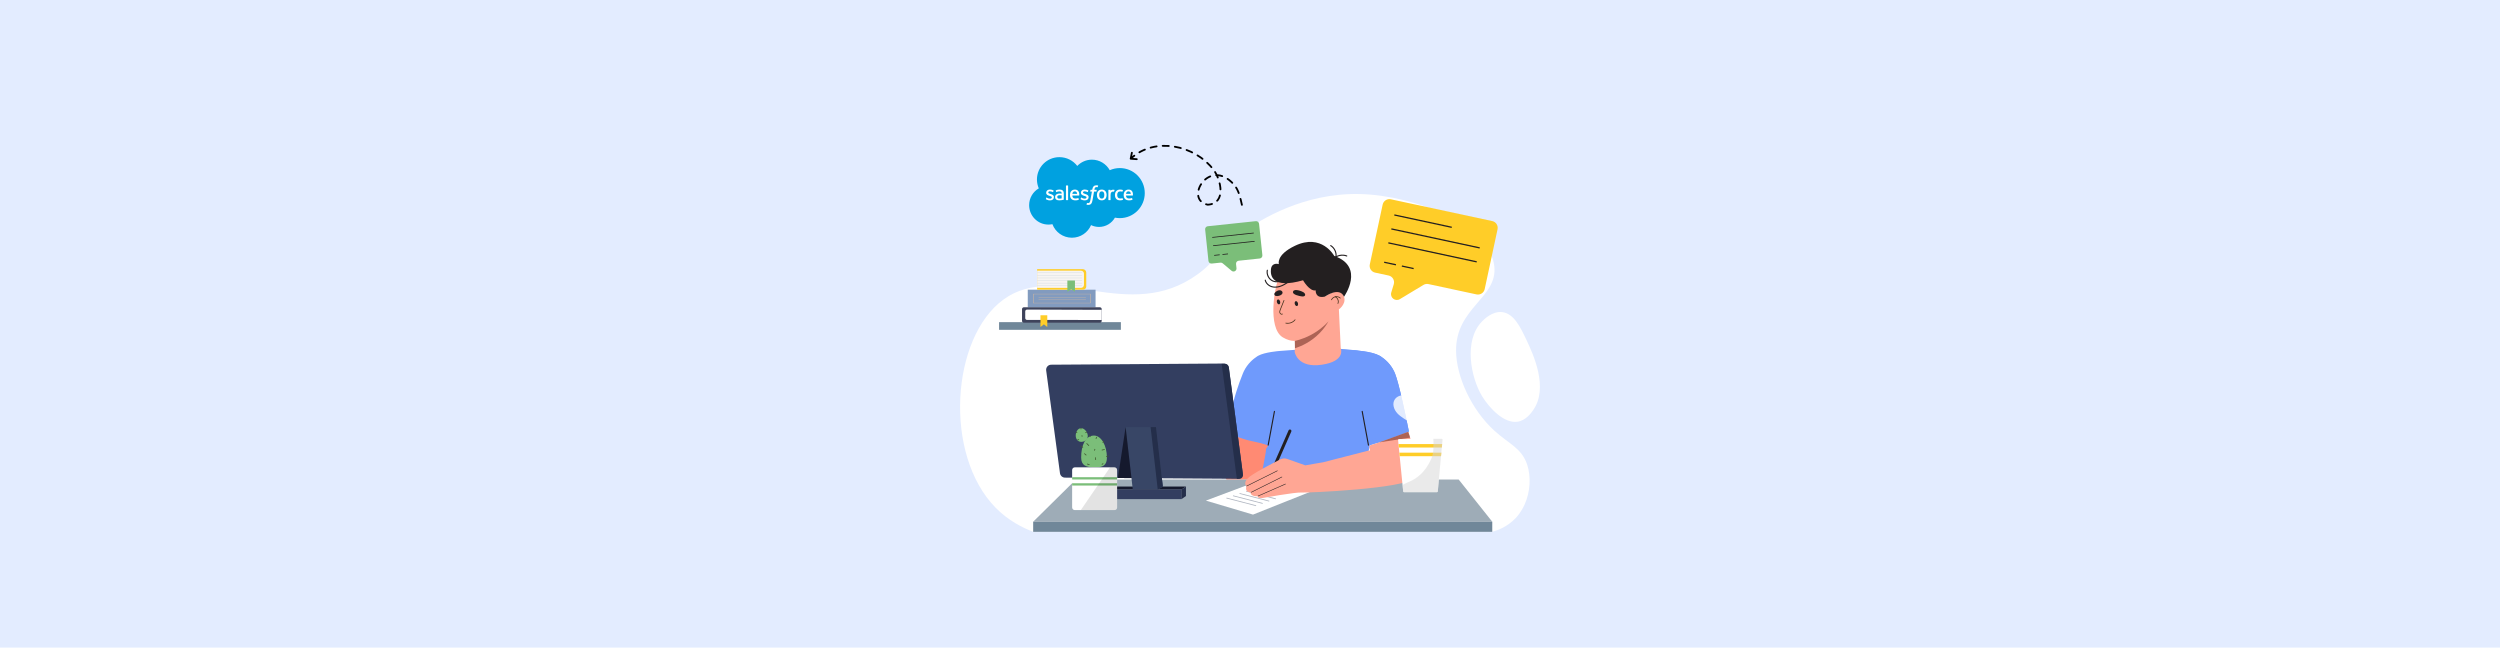 <svg width="4096" height="1061" viewBox="0 0 4096 1061" fill="none" xmlns="http://www.w3.org/2000/svg">
<rect width="4096" height="1061" fill="#E3ECFF"/>
<path d="M1631.27 831.888C1545.51 744.74 1558.25 552.99 1644.33 490.573C1731.96 427.034 1849.38 531.053 1962.18 449.402C1996.9 424.276 1994.28 408.148 2041.87 376.357C2064.43 361.29 2134.51 315.791 2227.8 317.923C2320.07 320.033 2440.76 369.928 2448.26 436.122C2454.16 488.233 2384.65 503.808 2385.62 575.349C2386.17 616.657 2410.15 670.926 2448.7 705.943C2472.36 727.438 2493.39 734.289 2502.26 761.721C2508.39 780.649 2507.5 805.567 2497.84 826.797C2492.16 839.263 2485.04 847.041 2483.23 848.931C2469.37 863.388 2453.36 869.011 2444.94 871.288H1692.81C1675.27 864.609 1652.03 852.977 1631.27 831.888Z" fill="#E3ECFF"/>
<path d="M1631.27 831.888C1545.51 744.74 1558.25 552.99 1644.33 490.573C1731.96 427.034 1849.38 531.053 1962.18 449.402C1996.9 424.276 1994.28 408.148 2041.87 376.357C2064.43 361.29 2134.51 315.791 2227.8 317.923C2320.07 320.033 2440.76 369.928 2448.26 436.122C2454.16 488.233 2384.65 503.808 2385.62 575.349C2386.17 616.657 2410.15 670.926 2448.7 705.943C2472.36 727.438 2493.39 734.289 2502.26 761.721C2508.39 780.649 2507.5 805.567 2497.84 826.797C2492.16 839.263 2485.04 847.041 2483.23 848.931C2469.37 863.388 2453.36 869.011 2444.94 871.288H1692.81C1675.27 864.609 1652.03 852.977 1631.27 831.888Z" fill="white"/>
<path d="M2428.05 648.808C2428.33 649.266 2428.56 649.64 2428.64 649.775C2440.01 668.195 2463.89 694.165 2486.2 690.971C2500.11 688.978 2508.95 676.286 2512.09 671.764C2537.63 635.047 2511.7 579.863 2501.27 557.66C2491.44 536.744 2480.56 513.59 2461.19 511.364C2444.82 509.482 2431.17 523.545 2428.05 526.759C2397.62 558.087 2409.9 618.617 2428.05 648.808Z" fill="white"/>
<path d="M2074.08 656.002C2075.3 680.617 2076.51 705.234 2077.73 729.848L2074.08 656.002Z" fill="#231F20"/>
<path d="M2026.82 699.082C2023.5 723.652 2005.13 748.222 2001.8 772.789L2009.55 785.849H2082.82V725.2C2064.15 716.493 2045.48 707.787 2026.81 699.082H2026.82Z" fill="#FF8A73"/>
<path d="M2243.31 584.211C2241.42 582.71 2239.53 581.424 2237.66 580.385C2237.48 580.285 2237.3 580.193 2237.13 580.101C2237.13 580.101 2231.53 577.116 2225.85 575.119C2220 573.064 2195.92 571.589 2195.92 571.589C2195.92 571.589 2182.91 581.944 2166.26 586.64C2160.14 588.367 2154.62 589.748 2147.67 588.853C2133.61 587.039 2124.61 577.075 2121.43 573.158C2115.98 573.535 2107.07 574.17 2095.77 575.083C2095.77 575.083 2071.94 577.007 2061.68 582.731C2061.67 582.733 2060.14 583.588 2060.14 583.588C2053.11 588.183 2043.9 595.887 2037.88 608.331C2037.35 609.424 2036.87 610.529 2036.23 612.099C2028.4 631.195 2021.68 653.791 2020.61 659.37C2016.88 678.797 2013.84 694.889 2010.98 710.538C2013.16 711.738 2025.68 715.071 2029.97 716.626C2039.68 720.145 2046.24 721.873 2055.9 723.806C2061.04 724.834 2068.61 726.624 2077.73 729.851L2077.7 729.928L2074.18 735.75C2075.26 740.757 2060.51 801.353 2065.55 802.23L2230.13 804.08C2238.68 805.566 2246.13 798.131 2244.65 789.576L2240.71 732.632C2241.97 730.015 2244.11 726.293 2247.72 722.765C2250.52 720.021 2253.45 718.133 2257 716.607C2256.27 687.226 2251.3 658.207 2250.15 628.691C2249.63 613.705 2246.09 599.126 2243.31 584.206L2243.31 584.211Z" fill="#6F9AFC"/>
<path d="M2285.67 612.097C2284.89 610.138 2284.05 608.406 2284.02 608.329C2278 595.885 2268.79 588.181 2261.76 583.586C2261.76 583.586 2261.04 583.169 2260.22 582.729C2246.84 575.53 2221.35 573.547 2201.46 573.135C2198.09 577.129 2188.71 587.136 2174.23 588.85C2172.38 589.071 2170.61 589.133 2168.93 589.083C2168.88 597.095 2169.09 605.122 2168.7 612.978C2168.03 626.7 2168.26 640.203 2168.48 653.926C2169.36 685.577 2170.69 716.788 2171.57 748.44C2171.65 750.991 2171.71 753.544 2171.74 756.097L2232.83 745.485C2237.87 744.608 2241.88 740.755 2242.95 735.748L2244.2 729.925C2244.19 729.9 2244.18 729.874 2244.17 729.848C2253.29 726.622 2260.86 724.832 2266 723.804C2271.13 722.777 2275.39 721.809 2279.71 720.596C2283.91 719.418 2287.68 718.377 2291.93 716.622C2296.04 714.926 2301.9 712.039 2308.37 707.049C2303.39 682.308 2292.29 628.68 2285.67 612.095V612.097Z" fill="#6F9AFC"/>
<path d="M2308.37 707.051C2308.04 707.224 2307.7 707.399 2307.36 707.568C2305.9 703.168 2304.91 700.504 2304.91 700.504L2241.77 722.057L2243.61 732.718L2242.96 735.75C2242.77 736.624 2242.49 737.462 2242.13 738.258C2240.45 742.014 2236.99 744.762 2232.83 745.487L2171.75 756.101C2171.71 753.546 2171.66 750.995 2171.58 748.444C2171.52 746.413 2171.46 744.381 2171.4 742.354C2170.52 712.783 2169.31 683.55 2168.48 653.928C2168.26 640.205 2168.04 626.702 2168.7 612.98C2169.09 605.122 2168.88 597.095 2168.94 589.085C2170.62 589.137 2172.38 589.073 2174.23 588.852C2188.71 587.14 2198.1 577.131 2201.46 573.137C2221.35 573.549 2246.84 575.532 2260.22 582.731C2261.05 583.173 2261.76 583.59 2261.76 583.59C2268.79 588.183 2278.01 595.889 2284.02 608.333C2284.06 608.408 2284.89 610.142 2285.67 612.101C2292.29 628.685 2303.39 682.312 2308.37 707.053V707.051Z" fill="#6F9AFC"/>
<path d="M2241.76 730.173C2241.47 730.062 2241.25 729.81 2241.19 729.487L2230.91 674.185C2230.82 673.687 2231.15 673.208 2231.65 673.116C2232.15 673.024 2232.63 673.353 2232.72 673.852L2243 729.153C2243.09 729.652 2242.76 730.131 2242.26 730.222C2242.08 730.255 2241.91 730.235 2241.76 730.173Z" fill="#231F20"/>
<path d="M2078.1 730.173C2078.38 730.062 2078.6 729.81 2078.66 729.487L2088.94 674.185C2089.03 673.687 2088.7 673.208 2088.21 673.116C2087.71 673.024 2087.23 673.353 2087.14 673.852L2076.86 729.153C2076.77 729.652 2077.1 730.131 2077.59 730.222C2077.77 730.255 2077.94 730.235 2078.1 730.173Z" fill="#231F20"/>
<path d="M2121.2 576.481C2121.2 576.481 2125.23 603.563 2165.73 597.561C2205.68 591.638 2196.66 570.504 2196.66 570.504L2193.63 506.915C2193.63 506.915 2209.49 495.728 2199.66 481.49C2191.97 470.331 2170.8 485.929 2170.8 485.929C2170.8 485.929 2166.63 433.665 2152.98 429.472C2139.32 425.279 2105.05 436.994 2096.63 451.814C2088.21 466.634 2076.11 537.215 2101.69 552.698C2116.23 561.5 2127.14 557.902 2127.13 557.436C2127.13 557.181 2126.61 554.382 2121.22 554.352C2121.62 558.843 2121.81 563.78 2121.65 569.095C2121.57 571.663 2121.42 574.129 2121.2 576.483V576.481Z" fill="#FFA694"/>
<path d="M2082.32 441.119C2081.19 451.365 2083.86 473.765 2134.9 459.2C2134.9 459.2 2145.63 477.964 2155.62 475.717C2155.62 475.717 2154.41 489.686 2170.8 485.929C2170.8 485.929 2194.43 469.005 2202.05 486.13C2202.05 486.13 2236.92 437.159 2186.05 419.35C2186.05 419.35 2165.54 381.564 2121.39 402.816C2090.22 417.824 2095.29 432.735 2095.29 432.735C2095.29 432.735 2083.66 428.987 2082.32 441.117V441.119Z" fill="#231F20"/>
<path d="M2206.79 420.261C2206.61 420.312 2206.41 420.306 2206.22 420.231C2199.3 417.529 2190.79 419.307 2185.54 424.557C2185.18 424.914 2184.6 424.914 2184.24 424.557C2183.88 424.197 2183.88 423.618 2184.24 423.259C2189.99 417.511 2199.3 415.561 2206.88 418.523C2207.35 418.707 2207.59 419.239 2207.4 419.712C2207.3 419.992 2207.06 420.188 2206.79 420.263V420.261Z" fill="#231F20"/>
<path d="M2096.31 461.945C2092.44 463.012 2088.19 462.762 2084.54 460.989C2077.87 457.752 2073.97 449.834 2075.47 442.573C2075.57 442.077 2076.05 441.756 2076.55 441.859C2077.05 441.962 2077.37 442.447 2077.26 442.943C2075.95 449.302 2079.5 456.501 2085.34 459.336C2091.18 462.17 2099.04 460.5 2103.22 455.537C2103.55 455.15 2104.12 455.101 2104.51 455.426C2104.9 455.753 2104.95 456.332 2104.62 456.719C2102.46 459.283 2099.51 461.062 2096.32 461.943L2096.31 461.945Z" fill="#231F20"/>
<path d="M2096.35 470.406C2092.77 471.394 2088.49 471.875 2084.15 470.772C2078.15 469.25 2073.31 464.61 2072.1 459.226C2071.99 458.732 2072.32 458.236 2072.8 458.129C2073.29 458.018 2073.78 458.33 2073.89 458.824C2074.95 463.547 2079.25 467.633 2084.6 468.991C2090.48 470.483 2096.3 468.792 2100.14 467.109C2105.12 464.928 2109.62 461.631 2113.96 458.443C2114.37 458.14 2114.95 458.232 2115.24 458.64C2115.55 459.048 2115.46 459.624 2115.05 459.923C2110.62 463.171 2106.05 466.528 2100.88 468.792C2099.57 469.365 2098.03 469.94 2096.35 470.404L2096.35 470.406Z" fill="#231F20"/>
<path d="M2189.08 422.111C2188.96 422.145 2188.82 422.154 2188.69 422.132C2188.19 422.049 2187.85 421.576 2187.93 421.076C2189.08 414.182 2185.72 406.819 2179.76 403.169C2179.33 402.904 2179.19 402.339 2179.46 401.907C2179.72 401.473 2180.29 401.338 2180.72 401.604C2187.3 405.634 2191.01 413.763 2189.74 421.377C2189.68 421.741 2189.42 422.019 2189.08 422.111Z" fill="#231F20"/>
<path opacity="0.76" d="M2121.65 570.592C2131.4 567.44 2147.83 560.57 2162.48 545.378C2168.82 538.797 2173.39 532.16 2176.66 526.453C2171.89 531.632 2165.4 537.679 2156.91 543.317C2143.39 552.295 2130.42 556.512 2121.44 558.616C2121.51 562.608 2121.58 566.597 2121.65 570.589V570.592Z" fill="#934E42"/>
<path d="M2132.9 485.647C2134.89 485.916 2137.42 485.743 2138.22 483.898C2139.03 482.027 2137.36 480.025 2135.67 478.89C2132.8 476.966 2120.72 472.529 2118.67 477.389C2116.31 482.961 2129.92 485.247 2132.9 485.649V485.647Z" fill="#231F20"/>
<path d="M2089.21 479.171C2090.89 477.308 2093.21 475.906 2095.69 475.54C2098.17 475.174 2101.11 476.703 2101.3 479.205C2101.53 482.171 2098.15 484.014 2095.25 484.683C2093.6 485.066 2091.84 485.327 2090.21 484.85C2088.58 484.373 2087.48 482.699 2087.94 481.063C2088.1 480.516 2088.83 479.594 2089.21 479.171Z" fill="#231F20"/>
<path d="M2100.64 515.364C2100.08 515.515 2099.48 515.488 2098.86 515.274C2097.65 514.853 2096.62 513.762 2096.29 512.558C2095.72 510.497 2096.58 508.353 2097.21 506.785L2103.14 491.919C2103.27 491.604 2103.63 491.452 2103.94 491.576C2104.25 491.703 2104.41 492.058 2104.28 492.372L2098.35 507.239C2097.62 509.06 2097.05 510.696 2097.47 512.235C2097.69 513.054 2098.43 513.828 2099.26 514.117C2099.66 514.256 2100.25 514.342 2100.77 513.959C2101.05 513.762 2101.43 513.818 2101.63 514.089C2101.83 514.361 2101.77 514.746 2101.5 514.945C2101.23 515.139 2100.94 515.278 2100.64 515.362L2100.64 515.364Z" fill="#422F19"/>
<path d="M2114.08 529.74C2111.62 530.418 2109.01 530.514 2106.49 529.941C2106.16 529.866 2105.95 529.537 2106.03 529.208C2106.1 528.879 2106.43 528.676 2106.76 528.748C2112.06 529.958 2118.08 527.803 2121.41 523.501C2121.61 523.234 2122 523.185 2122.26 523.392C2122.53 523.599 2122.58 523.982 2122.37 524.249C2120.29 526.946 2117.32 528.847 2114.08 529.74H2114.08Z" fill="#422F19"/>
<path d="M2126.55 496.72C2127.16 498.914 2126.49 501.012 2125.06 501.405C2123.64 501.799 2121.99 500.338 2121.39 498.142C2120.78 495.949 2121.45 493.851 2122.87 493.458C2124.3 493.064 2125.95 494.525 2126.55 496.72Z" fill="#231F20"/>
<path d="M2095.85 498.598C2097.28 498.205 2097.94 496.107 2097.34 493.912C2096.73 491.717 2095.09 490.256 2093.66 490.649C2092.23 491.042 2091.57 493.14 2092.17 495.335C2092.78 497.53 2094.42 498.991 2095.85 498.598Z" fill="#231F20"/>
<path d="M2196.12 488.969C2195.92 489.022 2195.7 488.98 2195.54 488.832C2193.58 487.043 2190.73 486.251 2188.12 486.767C2185.52 487.278 2183.18 489.093 2182.04 491.494C2181.9 491.8 2181.53 491.928 2181.23 491.785C2180.92 491.64 2180.79 491.274 2180.94 490.97C2182.24 488.227 2184.9 486.155 2187.89 485.567C2190.87 484.979 2194.12 485.884 2196.37 487.928C2196.62 488.154 2196.63 488.541 2196.41 488.792C2196.33 488.881 2196.23 488.939 2196.12 488.969H2196.12Z" fill="#422F19"/>
<path d="M2192.2 497.815C2192.07 497.852 2191.92 497.845 2191.79 497.786C2191.48 497.649 2191.34 497.287 2191.48 496.979C2192.26 495.215 2192.25 493.073 2191.45 491.097C2190.65 489.124 2189.18 487.571 2187.39 486.842C2187.08 486.714 2186.93 486.357 2187.06 486.045C2187.18 485.73 2187.54 485.583 2187.85 485.709C2189.94 486.562 2191.67 488.36 2192.58 490.64C2193.5 492.919 2193.51 495.41 2192.6 497.473C2192.52 497.649 2192.37 497.768 2192.2 497.815Z" fill="#422F19"/>
<path d="M2444.93 854.781H1692.74L1762.77 785.626H2389.87L2444.93 854.781Z" fill="#9EACB7"/>
<path d="M2444.93 854.781H1692.74V871.354H2444.93V854.781Z" fill="#708799"/>
<path d="M2052.9 843.131L2155.32 802.34L2065.54 786.514L1975.7 820.203L2052.9 843.131Z" fill="white"/>
<path d="M2009.53 815.312L2009.2 816.595L2057.86 829.226L2058.2 827.942L2009.53 815.312Z" fill="#B0B6C1"/>
<path d="M2020.29 811.572L2019.96 812.855L2068.63 825.486L2068.96 824.203L2020.29 811.572Z" fill="#B0B6C1"/>
<path d="M2031.06 807.827L2030.73 809.11L2079.39 821.741L2079.72 820.458L2031.06 807.827Z" fill="#B0B6C1"/>
<path d="M2041.82 804.083L2041.49 805.366L2090.15 817.997L2090.48 816.714L2041.82 804.083Z" fill="#B0B6C1"/>
<path d="M1744.85 782.547L2027.83 784.478C2032.87 784.512 2036.78 780.084 2036.12 775.085L2013.48 602.825C2012.93 598.668 2009.38 595.57 2005.18 595.598L1722.22 597.529C1717.22 597.563 1713.38 601.982 1714.05 606.945L1736.67 775.346C1737.22 779.449 1740.71 782.522 1744.85 782.55L1744.85 782.547Z" fill="#333E60"/>
<path d="M2026.44 784.543H2030.49C2034.13 784.543 2036.94 781.336 2036.47 777.725L2013.17 601.447C2012.78 598.449 2010.22 596.206 2007.2 596.206H2001.55L2026.44 784.541V784.543Z" fill="#242E4A"/>
<path d="M1823.77 797.155H1943.08L1935.66 802.174H1816.35L1823.77 797.155Z" fill="#15192D"/>
<path d="M1905.2 797.199L1896.92 802.176H1855.94L1844.2 699.728H1894.02L1905.19 797.139L1905.2 797.199Z" fill="#384666"/>
<path d="M1905.2 797.199L1896.92 802.176H1896.85L1896.27 797.141L1885.1 699.728H1894.02L1905.19 797.139L1905.2 797.199Z" fill="#242E4A"/>
<path d="M1816.33 817.762H1935.88V802.174H1816.33V817.762Z" fill="#333E60"/>
<path d="M1935.66 817.761L1943.08 812.743V797.155L1935.66 802.174V817.761Z" fill="#242E4A"/>
<path d="M1853.78 783.292L1844.2 699.728L1831.58 783.14L1853.78 783.292Z" fill="#15192D"/>
<path d="M1813.55 749.637C1813.55 766.131 1801.72 765.616 1792.46 765.616C1779.82 765.616 1771.37 762.858 1771.37 749.637C1771.37 729.748 1778.14 713.624 1792.46 713.624C1804.1 713.624 1813.55 729.748 1813.55 749.637Z" fill="#7BBE79"/>
<path d="M1780.71 725.923L1779.81 726.828L1783.75 730.764L1784.66 729.859L1780.71 725.923Z" fill="#40592F"/>
<path d="M1809.86 735.778L1804.95 736.827L1805.22 738.077L1810.12 737.028L1809.86 735.778Z" fill="#40592F"/>
<path d="M1795.36 749.261L1794.09 749.402L1794.57 753.716L1795.84 753.575L1795.36 749.261Z" fill="#40592F"/>
<path d="M1776.89 742.563L1776.06 743.534L1779.41 746.41L1780.24 745.44L1776.89 742.563Z" fill="#40592F"/>
<path d="M1795.98 715.604L1795.02 718.959L1796.25 719.31L1797.21 715.955L1795.98 715.604Z" fill="#40592F"/>
<path d="M1785.11 712.583L1784.05 713.292L1785.97 716.169L1787.03 715.46L1785.11 712.583Z" fill="#40592F"/>
<path d="M1816.07 746.289L1812.19 747.583L1812.59 748.796L1816.48 747.501L1816.07 746.289Z" fill="#40592F"/>
<path d="M1808.27 722.136L1806.15 724.969L1807.17 725.736L1809.3 722.903L1808.27 722.136Z" fill="#40592F"/>
<path d="M1770.98 729.794L1770.23 730.826L1774.1 733.656L1774.85 732.624L1770.98 729.794Z" fill="#40592F"/>
<path d="M1781.19 759.548L1780.83 760.777L1784.9 761.942L1785.25 760.712L1781.19 759.548Z" fill="#40592F"/>
<path d="M1793.31 735.426L1792.63 738.17L1793.87 738.48L1794.55 735.736L1793.31 735.426Z" fill="#40592F"/>
<path d="M1807.24 758.88L1804.85 760.475L1805.55 761.539L1807.95 759.944L1807.24 758.88Z" fill="#40592F"/>
<path d="M1782.24 714.223C1782.24 719.588 1777.46 723.937 1771.57 723.937C1765.68 723.937 1762.47 718.989 1762.47 713.625C1762.47 708.26 1765.47 701.565 1771.37 701.565C1777.26 701.565 1782.24 708.859 1782.24 714.223H1782.24Z" fill="#7BBE79"/>
<path d="M1763.38 707.11L1762.57 708.092L1764.46 709.673L1765.28 708.691L1763.38 707.11Z" fill="#40592F"/>
<path d="M1771.74 701.055H1770.46V703.452H1771.74V701.055Z" fill="#40592F"/>
<path d="M1780.29 707.182L1777.96 708.633L1778.64 709.717L1780.96 708.266L1780.29 707.182Z" fill="#40592F"/>
<path d="M1773.24 713.093L1771.98 713.298L1772.35 715.544L1773.61 715.339L1773.24 713.093Z" fill="#40592F"/>
<path d="M1765.68 719.337L1765.27 720.549L1767.75 721.385L1768.16 720.173L1765.68 719.337Z" fill="#40592F"/>
<path d="M1825.91 765.709H1760.95C1758.54 765.709 1756.59 767.662 1756.59 770.071V831.375C1756.59 833.784 1758.54 835.737 1760.95 835.737H1825.91C1828.32 835.737 1830.28 833.784 1830.28 831.375V770.071C1830.28 767.662 1828.32 765.709 1825.91 765.709Z" fill="white"/>
<path d="M1830.28 781.822H1756.59V785.579H1830.28V781.822Z" fill="#7BBE79"/>
<path d="M1830.28 791.765H1756.59V795.521H1830.28V791.765Z" fill="#7BBE79"/>
<path opacity="0.12" d="M1770.81 835.737L1818.68 765.782L1825.79 765.737C1828.26 765.722 1830.28 767.702 1830.28 770.151V830.886C1830.28 833.565 1828.08 835.737 1825.38 835.737H1770.81Z" fill="#161616"/>
<path d="M2071.08 805.03C2070.75 805.03 2070.41 804.959 2070.09 804.814C2068.86 804.26 2068.31 802.811 2068.86 801.579L2111.24 704.993C2111.86 703.794 2113.33 703.321 2114.54 703.943C2115.74 704.565 2116.21 706.041 2115.59 707.243L2073.33 803.585C2072.92 804.495 2072.02 805.032 2071.08 805.03Z" fill="#231F20"/>
<path d="M2315.71 783.665C2301.97 800.437 2142.84 807.722 2132.62 806.952C2122.4 806.182 2068.39 815.941 2068.39 815.941C2068.39 815.941 2059.24 816.713 2060.84 812.791C2052.83 814.312 2046.85 808.714 2049.73 806.659C2049.73 806.659 2038.76 807.352 2042.18 796.515C2042.18 796.515 2036.42 792.107 2044.25 783.727C2051.13 776.37 2084.24 759.566 2097.57 752.679C2101.06 750.876 2105.13 750.594 2108.83 751.9L2138.63 762.42L2167.99 757.346L2242.13 738.254L2244.53 738.115L2243.6 732.714L2244.2 729.926C2244.19 729.9 2244.18 729.875 2244.17 729.849C2249.09 728.271 2254.03 726.648 2259 724.981C2275.65 719.391 2291.77 713.567 2307.36 707.569C2313.2 725.12 2326.69 770.259 2315.71 783.667L2315.71 783.665Z" fill="#FFA694"/>
<path opacity="0.76" d="M2259.89 724.757C2276.72 722.174 2293.54 719.593 2310.36 717.01C2309.33 713.837 2308.3 710.664 2307.26 707.493C2291.47 713.249 2275.68 719.003 2259.9 724.759L2259.89 724.757Z" fill="#934E42"/>
<path d="M2106.3 792.488L2060.66 812.459L2061 813.25L2106.65 793.28L2106.3 792.488Z" fill="#231F20"/>
<path d="M2092.87 770.759L2041.98 796.121L2042.37 796.894L2093.26 771.532L2092.87 770.759Z" fill="#231F20"/>
<path d="M2100.42 780.902L2049.53 806.265L2049.92 807.038L2100.81 781.676L2100.42 780.902Z" fill="#231F20"/>
<path d="M2361.49 781.752C2348.86 781.752 2338.58 771.473 2338.58 758.843C2338.58 746.213 2348.86 735.935 2361.49 735.935C2374.12 735.935 2384.4 746.213 2384.4 758.843C2384.4 771.473 2374.12 781.752 2361.49 781.752ZM2361.49 741.688C2352.03 741.688 2344.33 749.384 2344.33 758.843C2344.33 768.302 2352.03 775.998 2361.49 775.998C2370.95 775.998 2378.64 768.302 2378.64 758.843C2378.64 749.384 2370.95 741.688 2361.49 741.688Z" fill="white"/>
<path d="M2290.6 720.863L2291.26 727.53L2291.84 733.256L2292.67 741.693L2293.23 747.419L2297.91 794.472L2298.97 805.246C2299.05 805.924 2299.68 806.431 2300.44 806.431H2354.21C2354.97 806.431 2355.62 805.924 2355.68 805.217L2361 747.419L2361.52 741.693L2362.29 733.256L2362.82 727.581V727.53L2363.49 720.326C2363.57 719.548 2362.88 718.89 2362 718.89L2348.47 718.99L2292.05 719.416C2291.19 719.446 2290.5 720.104 2290.6 720.863Z" fill="white"/>
<path d="M2291.26 727.53L2291.84 733.256H2362.29L2362.81 727.582V727.53H2291.26Z" fill="#FFCD28"/>
<path d="M2292.67 741.692L2293.23 747.418H2360.99L2361.52 741.692H2292.67Z" fill="#FFCD28"/>
<g style="mix-blend-mode:multiply" opacity="0.5">
<path d="M2363.48 720.328L2355.67 805.218C2355.62 805.926 2354.97 806.43 2354.21 806.43H2300.44C2299.68 806.43 2299.05 805.926 2298.97 805.242L2297.91 794.472C2302.74 791.715 2308.04 789.821 2313.02 787.317C2323.01 782.26 2331.45 774.424 2337.62 765.121C2343.03 756.981 2347.78 747.761 2348.29 737.97C2348.63 731.299 2348.77 724.421 2348.47 718.985L2361.99 718.885C2362.88 718.885 2363.56 719.541 2363.48 720.326L2363.48 720.328Z" fill="#D6D6D6"/>
</g>
<path opacity="0.8" d="M2311.38 692.88C2304.03 687.861 2295.7 683.848 2289.67 677.506C2283.64 671.164 2280.44 661.406 2285.31 654.26C2288.39 649.723 2294.5 647.106 2300.26 647.856C2306.01 648.607 2311.09 652.682 2312.7 657.831C2314.12 662.408 2312.96 667.47 2314.75 671.938C2316.24 675.661 2319.56 678.451 2322.2 681.579C2325.35 685.293 2327.55 689.657 2328.73 694.233C2329.6 697.573 2331.33 705.474 2329.09 708.589C2325.92 713.002 2324.28 705.884 2322.65 703.496C2319.79 699.286 2315.69 695.82 2311.39 692.882L2311.38 692.88Z" fill="white"/>
<path opacity="0.7" d="M2332.39 648.611C2336.67 647.828 2341.22 649.793 2343.98 653.152C2350.62 661.213 2345.1 683.495 2332.58 675.244C2324.64 670.001 2319.62 650.941 2332.38 648.609L2332.39 648.611Z" fill="white"/>
<path d="M1836.46 527.792H1636.88V540.375H1836.46V527.792Z" fill="#708799"/>
<path d="M1794.97 474.633H1683.88V503.618H1794.97V474.633Z" fill="#829BBF"/>
<path d="M1787.03 496.716H1692.67V481.507H1787.03V496.716ZM1693.44 496.247H1786.26V481.975H1693.44V496.247Z" fill="#DBBB9C"/>
<path d="M1779.2 486.726H1701.56V487.194H1779.2V486.726Z" fill="#DBBB9C"/>
<path d="M1779.2 490.735H1701.56V491.204H1779.2V490.735Z" fill="#DBBB9C"/>
<path d="M1699.23 440.935H1774.02C1777.16 440.935 1779.71 443.485 1779.71 446.626V469.494C1779.71 472.314 1777.42 474.607 1774.6 474.607H1699.23V440.935H1699.23Z" fill="#FFCD28"/>
<path d="M1699.23 443.509H1771.06C1773.76 443.509 1775.95 445.698 1775.95 448.395V466.753C1775.95 469.449 1773.76 471.639 1771.06 471.639H1699.23V443.509Z" fill="#F7F4F2"/>
<path d="M1772.23 447.39H1699.84C1699.45 447.39 1699.14 447.168 1699.14 446.892C1699.14 446.616 1699.45 446.394 1699.84 446.394H1772.23C1772.61 446.394 1772.93 446.616 1772.93 446.892C1772.93 447.168 1772.61 447.39 1772.23 447.39Z" fill="#DCE1E5"/>
<path d="M1772.23 451.647H1699.84C1699.45 451.647 1699.14 451.424 1699.14 451.149C1699.14 450.873 1699.45 450.65 1699.84 450.65H1772.23C1772.61 450.65 1772.93 450.873 1772.93 451.149C1772.93 451.424 1772.61 451.647 1772.23 451.647Z" fill="#DCE1E5"/>
<path d="M1772.23 455.907H1699.84C1699.45 455.907 1699.14 455.684 1699.14 455.408C1699.14 455.133 1699.45 454.91 1699.84 454.91H1772.23C1772.61 454.91 1772.93 455.133 1772.93 455.408C1772.93 455.684 1772.61 455.907 1772.23 455.907Z" fill="#DCE1E5"/>
<path d="M1772.23 460.165H1699.84C1699.45 460.165 1699.14 459.943 1699.14 459.667C1699.14 459.391 1699.45 459.169 1699.84 459.169H1772.23C1772.61 459.169 1772.93 459.391 1772.93 459.667C1772.93 459.943 1772.61 460.165 1772.23 460.165Z" fill="#DCE1E5"/>
<path d="M1772.23 464.423H1699.84C1699.45 464.423 1699.14 464.201 1699.14 463.925C1699.14 463.649 1699.45 463.427 1699.84 463.427H1772.23C1772.61 463.427 1772.93 463.649 1772.93 463.925C1772.93 464.201 1772.61 464.423 1772.23 464.423Z" fill="#DCE1E5"/>
<path d="M1772.23 468.682H1699.84C1699.45 468.682 1699.14 468.46 1699.14 468.184C1699.14 467.908 1699.45 467.686 1699.84 467.686H1772.23C1772.61 467.686 1772.93 467.908 1772.93 468.184C1772.93 468.46 1772.61 468.682 1772.23 468.682Z" fill="#DCE1E5"/>
<path d="M1761.2 478.129L1754.98 473.921L1748.75 478.129V459.668H1761.2V478.129Z" fill="#7BBE79"/>
<path d="M1802.05 503.455H1677.46C1675.81 503.455 1674.48 504.791 1674.48 506.438V525.784C1674.48 527.431 1675.81 528.767 1677.46 528.767H1802.05C1803.69 528.767 1805.03 527.431 1805.03 525.784V506.438C1805.03 504.791 1803.69 503.455 1802.05 503.455Z" fill="#3E435B"/>
<path d="M1805.03 524.247L1682.72 524.198C1681.07 524.198 1679.74 522.861 1679.74 521.213V510.218C1679.74 508.566 1681.08 507.227 1682.73 507.233L1805.03 507.62V524.249V524.247Z" fill="white"/>
<path d="M1715.87 535.78L1710.28 531.386L1704.69 535.78V516.502H1715.87V535.78Z" fill="#FFCD28"/>
<path d="M2453.58 375.65L2432.52 473.66C2431.21 479.768 2425.19 483.656 2419.08 482.345L2340.41 465.44C2337.59 464.835 2334.66 465.327 2332.19 466.811L2293.54 490.098C2286.04 494.614 2276.92 487.509 2279.47 479.138L2283.54 465.763C2285.47 459.428 2281.57 452.8 2275.1 451.408L2252.97 446.654C2246.87 445.342 2242.98 439.325 2244.29 433.216L2265.35 335.206C2266.66 329.097 2272.68 325.21 2278.78 326.521L2444.89 362.209C2451 363.522 2454.89 369.537 2453.58 375.648V375.65Z" fill="#FFCD28"/>
<path d="M2268.05 428.638L2267.61 430.674L2286.91 434.823L2287.35 432.787L2268.05 428.638Z" fill="#231F20"/>
<path d="M2297.01 434.859L2296.57 436.896L2315.88 441.045L2316.31 439.009L2297.01 434.859Z" fill="#231F20"/>
<path d="M2274.87 396.885L2274.44 398.921L2419.22 430.041L2419.66 428.004L2274.87 396.885Z" fill="#231F20"/>
<path d="M2279.78 374.036L2279.35 376.072L2424.14 407.192L2424.57 405.156L2279.78 374.036Z" fill="#231F20"/>
<path d="M2284.69 351.185L2284.25 353.221L2378.37 373.449L2378.81 371.413L2284.69 351.185Z" fill="#231F20"/>
<path d="M2062.86 366.698L2068.28 418.162C2068.56 420.839 2066.62 423.24 2063.94 423.523L2029.47 427.157C2026.79 427.44 2024.85 429.839 2025.13 432.518L2025.86 439.448C2026.32 443.81 2021.24 446.512 2017.88 443.694L2003.26 431.421C2002.24 430.57 2000.93 430.168 1999.61 430.307L1985.3 431.817C1982.62 432.099 1980.22 430.157 1979.94 427.478L1974.51 376.014C1974.23 373.337 1976.17 370.936 1978.85 370.654L2057.5 362.364C2060.17 362.082 2062.57 364.023 2062.86 366.703V366.698Z" fill="#7BBE79"/>
<path d="M1998.29 416.807L1989.23 417.763L1989.36 419.022L1998.42 418.066L1998.29 416.807Z" fill="#231F20"/>
<path d="M2011.88 415.373L2002.82 416.328L2002.95 417.587L2012.01 416.631L2011.88 415.373Z" fill="#231F20"/>
<path d="M2055.51 394.737L1987.55 401.903L1987.69 403.162L2055.64 395.996L2055.51 394.737Z" fill="#231F20"/>
<path d="M2054.08 381.145L1986.12 388.312L1986.25 389.57L2054.21 382.404L2054.08 381.145Z" fill="#231F20"/>
<g clip-path="url(#clip0_39_49878)">
<path d="M1764.98 271.868C1771.09 265.531 1779.59 261.6 1789 261.6C1801.51 261.6 1812.42 268.542 1818.23 278.848C1823.28 276.602 1828.87 275.353 1834.75 275.353C1857.3 275.353 1875.59 293.716 1875.59 316.366C1875.59 339.02 1857.3 357.383 1834.75 357.383C1832.05 357.384 1829.35 357.117 1826.7 356.585C1821.59 365.671 1811.84 371.81 1800.64 371.81C1795.96 371.81 1791.53 370.733 1787.58 368.817C1782.4 380.963 1770.31 389.48 1756.23 389.48C1741.56 389.48 1729.06 380.241 1724.26 367.283C1722.16 367.726 1719.99 367.957 1717.76 367.957C1700.3 367.957 1686.14 353.718 1686.14 336.15C1686.14 324.378 1692.5 314.099 1701.95 308.599C1700.01 304.142 1698.93 299.223 1698.93 294.051C1698.93 273.848 1715.4 257.471 1735.72 257.471C1747.65 257.471 1758.26 263.118 1764.98 271.868Z" fill="#00A1E0"/>
<path d="M1713.59 325.928C1713.47 326.237 1713.63 326.302 1713.67 326.356C1714.02 326.613 1714.39 326.799 1714.75 327.006C1716.68 328.027 1718.51 328.325 1720.41 328.325C1724.3 328.325 1726.71 326.267 1726.71 322.954V322.89C1726.71 319.827 1723.99 318.715 1721.43 317.911L1721.1 317.804C1719.18 317.181 1717.51 316.643 1717.51 315.381V315.314C1717.51 314.234 1718.48 313.438 1719.99 313.438C1721.66 313.438 1723.65 313.992 1724.93 314.696C1724.93 314.696 1725.3 314.937 1725.44 314.575C1725.52 314.381 1726.17 312.646 1726.23 312.458C1726.31 312.253 1726.18 312.103 1726.04 312.022C1724.58 311.139 1722.57 310.534 1720.48 310.534L1720.09 310.537C1716.53 310.537 1714.05 312.675 1714.05 315.741V315.805C1714.05 319.037 1716.79 320.085 1719.35 320.816L1719.77 320.942C1721.64 321.514 1723.25 322.006 1723.25 323.317V323.381C1723.25 324.58 1722.2 325.472 1720.51 325.472C1719.86 325.472 1717.76 325.458 1715.51 324.037C1715.23 323.878 1715.07 323.763 1714.86 323.637C1714.75 323.567 1714.47 323.446 1714.35 323.811L1713.59 325.928ZM1770.48 325.928C1770.36 326.237 1770.52 326.302 1770.56 326.356C1770.91 326.613 1771.28 326.799 1771.64 327.006C1773.57 328.027 1775.4 328.325 1777.3 328.325C1781.19 328.325 1783.6 326.267 1783.6 322.954V322.89C1783.6 319.827 1780.88 318.715 1778.32 317.911L1777.99 317.804C1776.07 317.181 1774.4 316.643 1774.4 315.381V315.314C1774.4 314.234 1775.38 313.438 1776.88 313.438C1778.55 313.438 1780.54 313.992 1781.82 314.696C1781.82 314.696 1782.19 314.937 1782.33 314.575C1782.41 314.381 1783.06 312.646 1783.12 312.458C1783.2 312.253 1783.07 312.103 1782.93 312.022C1781.47 311.139 1779.46 310.534 1777.37 310.534L1776.98 310.537C1773.42 310.537 1770.94 312.675 1770.94 315.741V315.805C1770.94 319.037 1773.68 320.085 1776.24 320.816L1776.66 320.942C1778.53 321.514 1780.14 322.006 1780.14 323.317V323.381C1780.14 324.58 1779.09 325.472 1777.4 325.472C1776.75 325.472 1774.65 325.458 1772.4 324.037C1772.12 323.878 1771.96 323.768 1771.76 323.637C1771.69 323.591 1771.36 323.465 1771.24 323.811L1770.48 325.928ZM1809.31 319.44C1809.31 321.312 1808.96 322.787 1808.27 323.83C1807.59 324.861 1806.56 325.364 1805.12 325.364C1803.67 325.364 1802.64 324.864 1801.97 323.83C1801.29 322.79 1800.95 321.312 1800.95 319.44C1800.95 317.57 1801.29 316.098 1801.97 315.066C1802.64 314.045 1803.67 313.548 1805.12 313.548C1806.56 313.548 1807.59 314.045 1808.28 315.066C1808.96 316.098 1809.31 317.57 1809.31 319.44H1809.31ZM1812.56 315.969C1812.24 314.897 1811.74 313.951 1811.08 313.164C1810.42 312.374 1809.58 311.74 1808.59 311.278C1807.6 310.818 1806.43 310.585 1805.12 310.585C1803.8 310.585 1802.63 310.818 1801.64 311.278C1800.64 311.74 1799.81 312.374 1799.14 313.164C1798.48 313.954 1797.99 314.899 1797.67 315.969C1797.35 317.035 1797.19 318.201 1797.19 319.44C1797.19 320.678 1797.35 321.847 1797.67 322.911C1797.99 323.98 1798.48 324.926 1799.15 325.716C1799.81 326.505 1800.65 327.137 1801.64 327.586C1802.63 328.034 1803.8 328.263 1805.12 328.263C1806.43 328.263 1807.6 328.034 1808.59 327.586C1809.58 327.137 1810.42 326.505 1811.08 325.716C1811.74 324.928 1812.24 323.983 1812.56 322.911C1812.88 321.844 1813.04 320.675 1813.04 319.44C1813.04 318.204 1812.88 317.035 1812.56 315.969Z" fill="white"/>
<path fill-rule="evenodd" clip-rule="evenodd" d="M1839.2 324.864C1839.09 324.549 1838.78 324.668 1838.78 324.668C1838.31 324.848 1837.81 325.014 1837.27 325.097C1836.73 325.181 1836.14 325.224 1835.5 325.224C1833.93 325.224 1832.68 324.759 1831.79 323.84C1830.89 322.921 1830.39 321.436 1830.39 319.426C1830.4 317.597 1830.84 316.221 1831.64 315.173C1832.43 314.131 1833.63 313.596 1835.24 313.596C1836.58 313.596 1837.6 313.749 1838.66 314.085C1838.66 314.085 1838.92 314.195 1839.04 313.862C1839.33 313.078 1839.54 312.516 1839.84 311.654C1839.92 311.409 1839.71 311.305 1839.64 311.275C1839.22 311.111 1838.22 310.845 1837.47 310.732C1836.77 310.625 1835.95 310.568 1835.04 310.568C1833.68 310.568 1832.46 310.799 1831.42 311.262C1830.39 311.721 1829.51 312.355 1828.81 313.145C1828.12 313.935 1827.59 314.88 1827.23 315.95C1826.88 317.016 1826.7 318.188 1826.7 319.426C1826.7 322.105 1827.43 324.27 1828.86 325.855C1830.3 327.446 1832.45 328.254 1835.27 328.254C1836.93 328.254 1838.63 327.918 1839.86 327.438C1839.86 327.438 1840.09 327.325 1839.99 327.053L1839.2 324.864ZM1844.87 317.646C1845.03 316.606 1845.31 315.741 1845.76 315.067C1846.43 314.043 1847.46 313.482 1848.9 313.482C1850.34 313.482 1851.29 314.046 1851.97 315.067C1852.43 315.741 1852.62 316.644 1852.7 317.646H1844.87ZM1855.79 315.36C1855.52 314.325 1854.84 313.28 1854.39 312.802C1853.68 312.044 1852.99 311.515 1852.3 311.22C1851.41 310.838 1850.33 310.586 1849.16 310.586C1847.79 310.586 1846.54 310.814 1845.53 311.287C1844.52 311.76 1843.67 312.405 1843 313.208C1842.34 314.008 1841.84 314.962 1841.52 316.045C1841.2 317.122 1841.03 318.296 1841.03 319.535C1841.03 320.795 1841.2 321.969 1841.53 323.025C1841.87 324.088 1842.4 325.026 1843.13 325.803C1843.85 326.584 1844.77 327.197 1845.89 327.624C1846.99 328.048 1848.33 328.269 1849.87 328.266C1853.04 328.255 1854.71 327.552 1855.4 327.173C1855.52 327.105 1855.64 326.987 1855.49 326.649L1854.78 324.647C1854.67 324.349 1854.36 324.459 1854.36 324.459C1853.58 324.749 1852.46 325.271 1849.86 325.265C1848.15 325.262 1846.89 324.763 1846.1 323.981C1845.29 323.181 1844.89 322.004 1844.82 320.343L1855.8 320.354C1855.8 320.354 1856.09 320.349 1856.12 320.069C1856.13 319.951 1856.5 317.823 1855.79 315.36ZM1756.93 317.646C1757.09 316.606 1757.37 315.741 1757.82 315.067C1758.49 314.043 1759.52 313.482 1760.96 313.482C1762.4 313.482 1763.35 314.046 1764.04 315.067C1764.49 315.741 1764.68 316.644 1764.76 317.646H1756.93ZM1767.85 315.36C1767.57 314.325 1766.89 313.28 1766.45 312.802C1765.74 312.044 1765.05 311.515 1764.36 311.22C1763.47 310.838 1762.39 310.586 1761.22 310.586C1759.85 310.586 1758.6 310.814 1757.59 311.287C1756.58 311.76 1755.73 312.405 1755.06 313.208C1754.4 314.008 1753.9 314.962 1753.58 316.045C1753.26 317.122 1753.09 318.296 1753.09 319.535C1753.09 320.795 1753.26 321.969 1753.59 323.025C1753.93 324.088 1754.46 325.026 1755.19 325.803C1755.91 326.584 1756.83 327.197 1757.95 327.624C1759.05 328.048 1760.39 328.269 1761.93 328.266C1765.1 328.255 1766.77 327.552 1767.46 327.173C1767.58 327.105 1767.7 326.987 1767.55 326.649L1766.84 324.647C1766.73 324.349 1766.42 324.459 1766.42 324.459C1765.64 324.749 1764.52 325.271 1761.91 325.265C1760.21 325.262 1758.95 324.763 1758.16 323.981C1757.35 323.181 1756.95 322.004 1756.88 320.343L1767.86 320.354C1767.86 320.354 1768.15 320.349 1768.18 320.069C1768.19 319.951 1768.56 317.823 1767.85 315.36Z" fill="white"/>
<path d="M1733.19 324.805C1732.77 324.464 1732.71 324.378 1732.56 324.157C1732.35 323.821 1732.23 323.343 1732.23 322.736C1732.23 321.774 1732.55 321.084 1733.21 320.619C1733.21 320.622 1734.16 319.8 1736.4 319.829C1737.97 319.851 1739.38 320.082 1739.38 320.082V325.052H1739.38C1739.38 325.052 1737.99 325.35 1736.41 325.444C1734.18 325.578 1733.19 324.802 1733.2 324.805H1733.19ZM1737.56 317.124C1737.12 317.092 1736.54 317.073 1735.85 317.073C1734.91 317.073 1734 317.191 1733.15 317.419C1732.29 317.648 1731.52 318.005 1730.85 318.478C1730.19 318.949 1729.64 319.566 1729.26 320.281C1728.87 321 1728.67 321.849 1728.67 322.801C1728.67 323.768 1728.84 324.609 1729.18 325.296C1729.51 325.987 1729.99 326.562 1730.61 327.005C1731.22 327.448 1731.97 327.773 1732.85 327.97C1733.71 328.166 1734.68 328.265 1735.75 328.265C1736.88 328.265 1738 328.174 1739.09 327.988C1740.17 327.806 1741.49 327.54 1741.86 327.456C1742.22 327.37 1742.62 327.26 1742.62 327.26C1742.9 327.193 1742.88 326.903 1742.88 326.903L1742.87 316.906C1742.87 314.714 1742.28 313.089 1741.12 312.081C1739.97 311.076 1738.27 310.568 1736.08 310.568C1735.26 310.568 1733.93 310.681 1733.14 310.84C1733.14 310.84 1730.74 311.302 1729.75 312.07C1729.75 312.07 1729.54 312.205 1729.65 312.505L1730.43 314.585C1730.53 314.853 1730.79 314.762 1730.79 314.762C1730.79 314.762 1730.87 314.73 1730.97 314.674C1733.08 313.529 1735.76 313.564 1735.76 313.564C1736.94 313.564 1737.86 313.8 1738.47 314.271C1739.07 314.727 1739.37 315.418 1739.37 316.874V317.336C1738.43 317.202 1737.56 317.124 1737.56 317.124" fill="white"/>
<path fill-rule="evenodd" clip-rule="evenodd" d="M1826.13 311.49C1826.21 311.243 1826.04 311.125 1825.96 311.098C1825.78 311.025 1824.84 310.829 1824.12 310.783C1822.75 310.7 1821.98 310.931 1821.29 311.237C1820.61 311.544 1819.86 312.038 1819.44 312.6V311.27C1819.44 311.084 1819.3 310.937 1819.12 310.937H1816.31C1816.12 310.937 1815.99 311.084 1815.99 311.27V327.575C1815.99 327.757 1816.14 327.908 1816.33 327.908H1819.21C1819.39 327.908 1819.54 327.757 1819.54 327.575V319.429C1819.54 318.336 1819.66 317.245 1819.91 316.56C1820.14 315.883 1820.47 315.34 1820.87 314.95C1821.27 314.563 1821.73 314.292 1822.22 314.139C1822.73 313.983 1823.3 313.932 1823.7 313.932C1824.27 313.932 1824.9 314.08 1824.9 314.08C1825.11 314.104 1825.23 313.975 1825.3 313.784C1825.49 313.285 1826.03 311.788 1826.13 311.49V311.49ZM1799.05 303.933C1798.7 303.826 1798.38 303.753 1797.97 303.675C1797.54 303.6 1797.04 303.562 1796.47 303.562C1794.49 303.562 1792.92 304.121 1791.82 305.223C1790.73 306.319 1789.99 307.987 1789.62 310.182L1789.48 310.921H1786.99C1786.99 310.921 1786.69 310.91 1786.62 311.238L1786.21 313.514C1786.18 313.729 1786.28 313.866 1786.57 313.866H1789L1786.53 327.546C1786.34 328.647 1786.12 329.553 1785.88 330.24C1785.64 330.918 1785.4 331.425 1785.11 331.796C1784.83 332.151 1784.56 332.414 1784.11 332.567C1783.73 332.693 1783.29 332.752 1782.81 332.752C1782.55 332.752 1782.19 332.709 1781.93 332.656C1781.67 332.605 1781.54 332.548 1781.34 332.465C1781.34 332.465 1781.06 332.357 1780.94 332.639C1780.85 332.873 1780.21 334.644 1780.13 334.862C1780.05 335.079 1780.16 335.248 1780.3 335.299C1780.62 335.412 1780.86 335.487 1781.3 335.592C1781.91 335.734 1782.43 335.743 1782.91 335.743C1783.92 335.743 1784.84 335.6 1785.61 335.326C1786.37 335.049 1787.04 334.569 1787.64 333.918C1788.27 333.215 1788.68 332.478 1789.06 331.471C1789.44 330.477 1789.77 329.241 1790.03 327.801L1792.5 313.866H1796.12C1796.12 313.866 1796.42 313.876 1796.48 313.546L1796.89 311.273C1796.92 311.055 1796.83 310.921 1796.54 310.921H1793.02C1793.04 310.843 1793.2 309.613 1793.6 308.455C1793.78 307.963 1794.1 307.563 1794.37 307.289C1794.64 307.02 1794.95 306.829 1795.29 306.719C1795.64 306.606 1796.04 306.553 1796.47 306.553C1796.8 306.553 1797.13 306.59 1797.37 306.641C1797.71 306.714 1797.85 306.752 1797.94 306.778C1798.29 306.886 1798.34 306.781 1798.41 306.609L1799.25 304.315C1799.34 304.068 1799.13 303.963 1799.05 303.933ZM1750 327.576C1750 327.758 1749.86 327.906 1749.68 327.906H1746.77C1746.58 327.906 1746.46 327.758 1746.46 327.576V304.245C1746.46 304.062 1746.58 303.915 1746.77 303.915H1749.68C1749.86 303.915 1750 304.062 1750 304.245V327.576Z" fill="white"/>
</g>
<path d="M2034.74 335.588C2032.1 324.141 2029.63 311.358 2021.58 302.292C2001.28 279.437 1980.82 285.594 1970.25 298.509C1959.6 311.528 1958.99 331.413 1978.72 335.377C2010.09 333.572 2000.08 293.954 1988.56 278.553C1958.27 238.045 1892.08 223.03 1852.51 260.058M1852.51 260.058L1855.47 245.264M1852.51 260.058L1867.04 261.169" stroke="black" stroke-width="3" stroke-linecap="round" stroke-dasharray="10 10"/>
<defs>
<clipPath id="clip0_39_49878">
<rect width="189.635" height="132.198" fill="white" transform="translate(1686.05 257.378)"/>
</clipPath>
</defs>
</svg>
